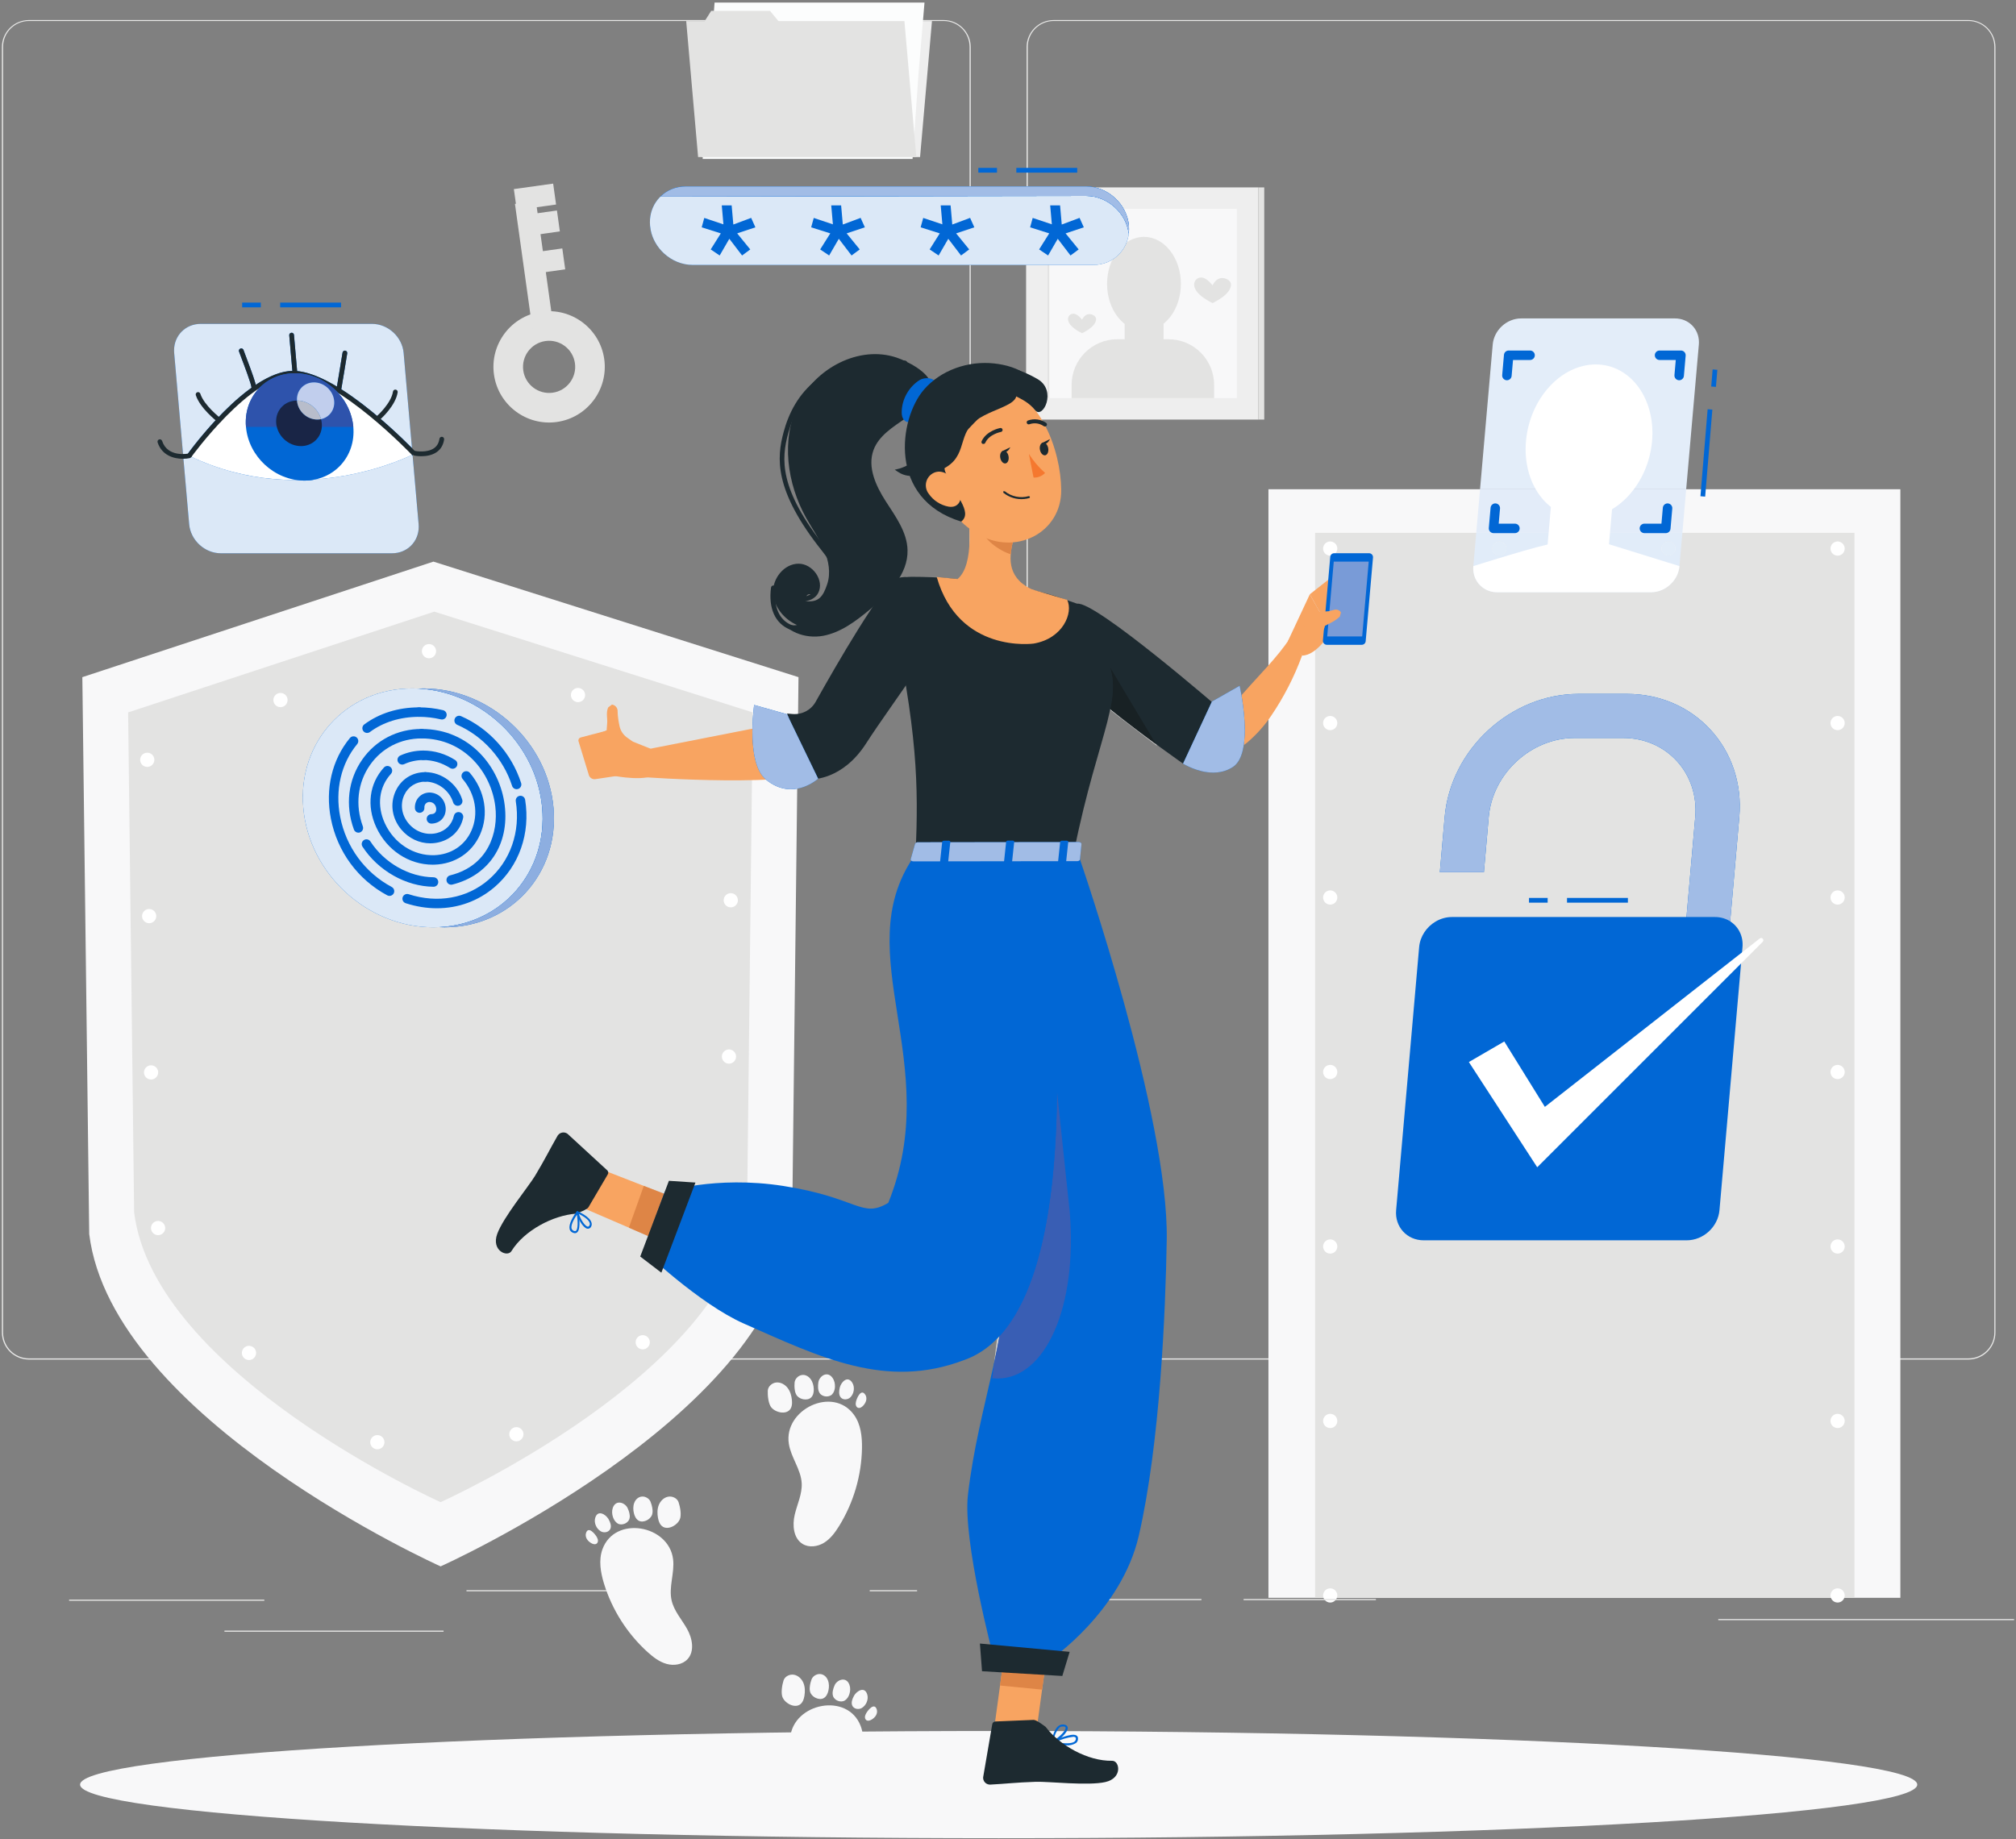 <svg width="549" height="501" viewBox="0 0 549 501" fill="none" xmlns="http://www.w3.org/2000/svg">
<rect x="0" y="0" width="549" height="501" fill="#808080" stroke="none"/>
<g clip-path="url(#clip0_79_18227)">
<path d="M271.958 471.487C410.111 471.487 522.107 478.026 522.107 486.092C522.107 494.158 410.111 500.696 271.958 500.696C133.805 500.696 21.811 494.158 21.811 486.092C21.811 478.026 133.805 471.487 271.958 471.487Z" fill="#F8F8F9"/>
<path d="M7.869 5.719C3.984 5.726 0.839 8.878 0.839 12.764V362.951C0.839 366.836 3.984 369.988 7.869 369.996H256.986C260.873 369.988 264.024 366.839 264.032 362.951V12.764C264.024 8.877 260.873 5.726 256.986 5.719H7.869ZM256.986 370.318H7.869C3.806 370.31 0.516 367.014 0.516 362.951V12.764C0.552 8.726 3.832 5.468 7.869 5.462H256.986C261.055 5.462 264.353 8.76 264.353 12.829V362.951C264.353 367.019 261.055 370.318 256.986 370.318Z" fill="#E9E9E8"/>
<path d="M286.931 5.719C283.043 5.726 279.893 8.877 279.885 12.764V362.951C279.893 366.839 283.043 369.988 286.931 369.996H536.06C539.947 369.988 543.096 366.839 543.104 362.951V12.764C543.096 8.877 539.947 5.726 536.06 5.719H286.931ZM536.06 370.318H286.931C282.865 370.31 279.57 367.017 279.564 362.951V12.764C279.606 8.724 282.89 5.468 286.931 5.462H536.06C540.093 5.476 543.366 8.731 543.4 12.764V362.951C543.4 367.009 540.119 370.304 536.06 370.318Z" fill="#E9E9E8"/>
<path d="M217.448 184.443L215.682 336.132C209.441 386.588 119.988 426.65 119.988 426.65C119.988 426.65 30.537 386.588 24.296 336.132L22.424 184.443L118.029 152.973L217.448 184.443Z" fill="#F8F8F9"/>
<path d="M204.98 194.045L203.439 330.21C197.998 374.214 119.982 409.153 119.982 409.153C119.982 409.153 41.967 374.214 36.525 330.21L34.892 194.045L118.273 166.598L204.98 194.045Z" fill="#E3E3E2"/>
<path d="M197.073 245.19C197.06 246.258 197.916 247.134 198.985 247.147C200.054 247.16 200.93 246.303 200.943 245.234C200.955 244.165 200.098 243.289 199.03 243.276C197.961 243.265 197.084 244.121 197.073 245.19ZM196.581 287.762C196.568 288.831 197.425 289.707 198.493 289.719C199.563 289.731 200.439 288.876 200.45 287.806C200.463 286.738 199.606 285.862 198.538 285.849C197.47 285.837 196.593 286.693 196.581 287.762ZM195.728 329.945C195.523 330.994 196.207 332.011 197.256 332.216C198.305 332.421 199.321 331.737 199.526 330.688C199.732 329.639 199.048 328.623 197.999 328.418C196.95 328.213 195.933 328.896 195.728 329.945ZM173.705 364.191C172.926 364.923 172.885 366.147 173.616 366.928C174.346 367.707 175.571 367.747 176.351 367.017C177.132 366.286 177.172 365.062 176.44 364.281C175.71 363.501 174.486 363.461 173.705 364.192V364.191ZM139.64 388.99C138.719 389.532 138.412 390.718 138.954 391.639C139.495 392.56 140.681 392.867 141.602 392.326C142.523 391.784 142.831 390.597 142.289 389.676C141.747 388.754 140.561 388.447 139.64 388.99ZM103.714 391.141C102.784 390.613 101.603 390.94 101.076 391.87C100.549 392.8 100.876 393.981 101.806 394.509C102.736 395.035 103.916 394.708 104.444 393.778C104.971 392.849 104.644 391.668 103.714 391.141ZM69.083 367.058C68.28 366.352 67.058 366.43 66.352 367.232C65.646 368.034 65.724 369.258 66.527 369.963C67.329 370.669 68.552 370.592 69.258 369.789C69.964 368.987 69.886 367.764 69.083 367.058ZM44.902 333.931C44.59 332.907 43.508 332.332 42.486 332.644C41.464 332.958 40.888 334.039 41.201 335.061C41.513 336.084 42.595 336.659 43.617 336.347C44.639 336.033 45.215 334.952 44.902 333.931ZM43.075 292.078C43.062 291.01 42.184 290.154 41.116 290.167C40.047 290.18 39.191 291.057 39.205 292.126C39.218 293.195 40.094 294.05 41.163 294.038C42.232 294.023 43.088 293.147 43.075 292.078ZM42.553 249.507C42.54 248.437 41.663 247.582 40.594 247.595C39.526 247.607 38.67 248.485 38.683 249.554C38.697 250.623 39.573 251.478 40.642 251.465C41.711 251.452 42.567 250.575 42.553 249.507ZM42.032 206.934C42.019 205.866 41.142 205.01 40.073 205.023C39.004 205.036 38.149 205.913 38.162 206.982C38.175 208.05 39.052 208.907 40.121 208.894C41.189 208.88 42.045 208.004 42.032 206.934ZM76.987 192.517C78.002 192.182 78.555 191.088 78.221 190.073C77.886 189.058 76.793 188.507 75.778 188.841C74.762 189.175 74.21 190.268 74.544 191.283C74.878 192.298 75.972 192.851 76.987 192.517ZM117.428 179.205C118.443 178.871 118.996 177.778 118.661 176.762C118.327 175.747 117.233 175.195 116.218 175.529C115.203 175.863 114.65 176.957 114.985 177.973C115.319 178.988 116.413 179.539 117.428 179.205ZM156.824 191.161C157.843 191.484 158.93 190.919 159.253 189.9C159.575 188.881 159.012 187.793 157.992 187.471C156.973 187.148 155.886 187.713 155.563 188.732C155.241 189.752 155.806 190.838 156.824 191.161ZM197.414 204.009C198.434 204.332 199.521 203.768 199.844 202.749C200.166 201.73 199.601 200.642 198.582 200.319C197.563 199.997 196.477 200.562 196.153 201.58C195.83 202.599 196.395 203.687 197.414 204.009ZM197.564 202.617C197.551 203.685 198.408 204.563 199.477 204.574C200.546 204.587 201.422 203.731 201.435 202.662C201.446 201.593 200.591 200.717 199.521 200.704C198.453 200.692 197.577 201.549 197.564 202.617Z" fill="white"/>
<path d="M345.424 435.21H517.51V133.261H345.424V435.21Z" fill="#F8F8F9"/>
<path d="M358.136 435.21H505.015V145.129H358.136V435.21Z" fill="#E3E3E2"/>
<path d="M362.242 436.502C361.985 436.502 361.727 436.45 361.494 436.347C361.263 436.257 361.056 436.116 360.876 435.934C360.682 435.753 360.54 435.534 360.45 435.302C360.36 435.069 360.307 434.826 360.307 434.566C360.307 434.063 360.515 433.56 360.876 433.199C361.314 432.747 361.985 432.554 362.618 432.67L362.979 432.773L363.314 432.954L363.611 433.199L363.843 433.496C363.921 433.599 363.971 433.703 364.023 433.831C364.074 433.947 364.114 434.063 364.14 434.192C364.166 434.308 364.177 434.437 364.177 434.566C364.177 434.826 364.126 435.069 364.023 435.302C363.934 435.534 363.792 435.753 363.611 435.934C363.237 436.295 362.759 436.502 362.242 436.502Z" fill="white"/>
<path d="M360.307 196.946C360.307 195.875 361.171 195.01 362.242 195.01C363.314 195.01 364.177 195.875 364.177 196.946C364.177 198.016 363.314 198.881 362.242 198.881C361.171 198.881 360.307 198.016 360.307 196.946ZM360.307 244.462C360.307 243.404 361.171 242.527 362.242 242.527C363.314 242.527 364.177 243.404 364.177 244.462C364.177 245.533 363.314 246.397 362.242 246.397C361.171 246.397 360.307 245.533 360.307 244.462ZM360.307 291.991C360.307 290.922 361.171 290.056 362.242 290.056C363.314 290.056 364.177 290.922 364.177 291.991C364.177 293.062 363.314 293.927 362.242 293.927C361.171 293.927 360.307 293.062 360.307 291.991ZM360.307 339.522C360.307 338.45 361.171 337.587 362.242 337.587C363.314 337.587 364.177 338.45 364.177 339.522C364.177 340.579 363.314 341.457 362.242 341.457C361.171 341.457 360.307 340.579 360.307 339.522ZM360.307 387.038C360.307 385.967 361.171 385.103 362.242 385.103C363.314 385.103 364.177 385.967 364.177 387.038C364.177 388.108 363.314 388.974 362.242 388.974C361.171 388.974 360.307 388.108 360.307 387.038Z" fill="white"/>
<path d="M362.242 151.352C361.727 151.352 361.223 151.145 360.876 150.784C360.786 150.694 360.695 150.603 360.629 150.487C360.566 150.384 360.502 150.281 360.45 150.165C360.398 150.036 360.36 149.919 360.347 149.79C360.321 149.674 360.307 149.545 360.307 149.416C360.307 148.913 360.515 148.41 360.876 148.049L361.16 147.804L361.494 147.636C361.611 147.584 361.74 147.546 361.856 147.52C362.114 147.468 362.358 147.468 362.618 147.52L362.979 147.636L363.314 147.804L363.611 148.049C363.971 148.41 364.177 148.913 364.177 149.416C364.177 149.545 364.166 149.674 364.14 149.79C364.114 149.919 364.074 150.036 364.023 150.165C363.971 150.281 363.921 150.384 363.843 150.487C363.779 150.603 363.7 150.694 363.611 150.784C363.25 151.145 362.747 151.352 362.242 151.352Z" fill="white"/>
<path d="M406.367 149.416C406.367 148.345 407.231 147.482 408.302 147.482C409.373 147.482 410.237 148.345 410.237 149.416C410.237 150.487 409.373 151.352 408.302 151.352C407.231 151.352 406.367 150.487 406.367 149.416ZM452.426 149.416C452.426 148.345 453.29 147.482 454.361 147.482C455.432 147.482 456.296 148.345 456.296 149.416C456.296 150.487 455.432 151.352 454.361 151.352C453.29 151.352 452.426 150.487 452.426 149.416Z" fill="white"/>
<path d="M500.419 151.352C500.289 151.352 500.174 151.339 500.045 151.313C499.915 151.287 499.8 151.248 499.684 151.21L499.348 151.029L499.052 150.784C498.69 150.423 498.484 149.932 498.484 149.416C498.484 148.913 498.69 148.41 499.052 148.049L499.348 147.817L499.684 147.636C499.8 147.584 499.915 147.546 500.045 147.52C500.289 147.468 500.548 147.468 500.806 147.52C500.922 147.546 501.038 147.584 501.167 147.636L501.49 147.817L501.787 148.049C502.148 148.41 502.354 148.913 502.354 149.416C502.354 149.932 502.148 150.423 501.787 150.784L501.49 151.029L501.167 151.21C501.038 151.248 500.922 151.287 500.806 151.313C500.677 151.339 500.548 151.352 500.419 151.352Z" fill="white"/>
<path d="M498.484 196.946C498.484 195.875 499.348 195.01 500.419 195.01C501.49 195.01 502.354 195.875 502.354 196.946C502.354 198.016 501.49 198.881 500.419 198.881C499.348 198.881 498.484 198.016 498.484 196.946ZM498.484 244.462C498.484 243.391 499.348 242.527 500.419 242.527C501.49 242.527 502.354 243.391 502.354 244.462C502.354 245.533 501.49 246.397 500.419 246.397C499.348 246.397 498.484 245.533 498.484 244.462ZM498.484 291.991C498.484 290.922 499.348 290.056 500.419 290.056C501.49 290.056 502.354 290.922 502.354 291.991C502.354 293.062 501.49 293.927 500.419 293.927C499.348 293.927 498.484 293.062 498.484 291.991ZM498.484 339.522C498.484 338.45 499.348 337.587 500.419 337.587C501.49 337.587 502.354 338.45 502.354 339.522C502.354 340.579 501.49 341.457 500.419 341.457C499.348 341.457 498.484 340.579 498.484 339.522ZM498.484 387.038C498.484 385.967 499.348 385.103 500.419 385.103C501.49 385.103 502.354 385.967 502.354 387.038C502.354 388.108 501.49 388.974 500.419 388.974C499.348 388.974 498.484 388.108 498.484 387.038Z" fill="white"/>
<path d="M500.419 436.502C499.903 436.502 499.413 436.295 499.052 435.934C498.69 435.573 498.484 435.083 498.484 434.566C498.484 434.05 498.69 433.56 499.052 433.199L499.348 432.954L499.684 432.773C499.8 432.735 499.915 432.696 500.045 432.67C500.289 432.618 500.548 432.618 500.806 432.67C500.922 432.696 501.05 432.735 501.167 432.773L501.49 432.954L501.787 433.199C502.148 433.56 502.354 434.05 502.354 434.566C502.354 435.083 502.161 435.573 501.787 435.934C501.424 436.295 500.934 436.502 500.419 436.502Z" fill="white"/>
<path d="M18.817 435.702H71.984V436.024H18.817V435.702Z" fill="#E3E3E2"/>
<path d="M127.035 433.122H180.357V433.444H127.035V433.122Z" fill="#E3E3E2"/>
<path d="M236.84 433.122H249.742V433.444H236.84V433.122Z" fill="#E3E3E2"/>
<path d="M61.121 444.139H120.791V444.462H61.121V444.139Z" fill="#E3E3E2"/>
<path d="M299.31 435.534H327.177V435.857H299.31V435.534Z" fill="#E3E3E2"/>
<path d="M338.659 435.534H374.693V435.857H338.659V435.534Z" fill="#E3E3E2"/>
<path d="M467.92 440.991H548.478V441.314H467.92V440.991Z" fill="#E3E3E2"/>
<path d="M250.555 42.776H191.124L194.363 5.733H253.796L250.555 42.776Z" fill="#EEEEEE"/>
<path d="M251.76 0.7L250.134 20.044L248.509 43.287H191.346L194.595 0.7H251.76Z" fill="#FCFDFD"/>
<path d="M246.292 5.737L249.533 42.777H190.106L186.865 5.737H191.917L193.677 2.951H209.686L211.98 5.737H246.292Z" fill="#E3E3E2"/>
<path d="M279.43 114.285H342.67V51.047H279.43V114.285Z" fill="#EEEEEE"/>
<path d="M342.669 51.047H344.281V114.285H342.669V51.047Z" fill="#E3E3E2"/>
<path d="M285.265 108.449H336.821V56.894H285.265V108.449Z" fill="#F8F8F9"/>
<path d="M285.278 108.449H285.749V56.894H285.278V108.449Z" fill="#E3E3E2"/>
<path d="M301.479 77.32C301.479 84.392 305.979 90.124 311.53 90.124C317.082 90.124 321.58 84.392 321.58 77.32C321.58 70.25 317.082 64.516 311.53 64.516C305.979 64.516 301.479 70.25 301.479 77.32Z" fill="#E3E3E2"/>
<path d="M306.275 96.593H316.869V85.999H306.275V96.593Z" fill="#E3E3E2"/>
<path d="M291.822 108.449H330.632V104.841C330.632 97.973 325.064 92.406 318.195 92.406H304.257C297.389 92.406 291.822 97.973 291.822 104.841V108.449Z" fill="#E3E3E2"/>
<path d="M290.846 86.931C290.846 89.042 294.669 90.754 294.669 90.754C294.669 90.754 298.489 89.042 298.489 86.931C298.489 85.931 297.084 85.365 296.18 85.623C295.179 85.907 294.669 87.079 294.669 87.079C294.669 87.079 293.723 85.828 292.774 85.526C291.813 85.221 290.846 85.871 290.846 86.931Z" fill="#E3E3E2"/>
<path d="M325.185 77.53C325.185 80.303 330.204 82.55 330.204 82.55C330.204 82.55 335.221 80.303 335.221 77.53C335.221 76.217 333.375 75.475 332.191 75.812C330.873 76.186 330.204 77.724 330.204 77.724C330.204 77.724 328.964 76.081 327.716 75.684C326.453 75.283 325.185 76.137 325.185 77.53Z" fill="#E3E3E2"/>
<path d="M214.819 393.272C215.408 397 218.107 400.215 218.318 403.982C218.481 406.929 217.097 409.709 216.418 412.58C215.741 415.451 216.064 419.031 218.591 420.553C220.342 421.608 222.671 421.283 224.411 420.211C226.151 419.137 227.405 417.435 228.483 415.698C232.424 409.349 234.612 401.921 234.736 394.448C234.79 391.277 234.417 387.926 232.553 385.361C226.753 377.382 213.349 383.982 214.819 393.272Z" fill="#F8F8F9"/>
<path d="M210.085 383.405C210.619 384.021 211.374 384.417 212.162 384.621C213.144 384.875 214.305 384.796 215.011 384.067C215.68 383.375 215.755 382.305 215.657 381.347C215.54 380.17 215.208 378.985 214.487 378.048C213.767 377.112 212.61 376.461 211.432 376.557C210.254 376.654 209.145 377.62 209.085 378.801C209.021 380.066 209.234 382.425 210.085 383.405Z" fill="#F8F8F9"/>
<path d="M220.756 375.648C220.11 374.772 219.176 374.358 218.245 374.547C217.333 374.735 216.495 375.581 216.388 376.538C216.355 376.822 216.34 377.147 216.345 377.477C216.351 377.963 216.393 378.493 216.509 378.983C216.637 379.523 216.862 380.011 217.169 380.317C217.608 380.751 218.177 381.024 218.778 381.135C219.525 381.276 220.388 381.162 220.926 380.603C221.49 380.016 221.636 379.152 221.608 378.347C221.571 377.394 221.325 376.422 220.756 375.648Z" fill="#F8F8F9"/>
<path d="M226.731 375.321C226.089 374.412 225.268 374.173 224.472 374.467C223.712 374.749 223.028 375.573 222.873 376.42C222.823 376.698 222.791 376.992 222.779 377.27C222.761 377.717 222.769 378.197 222.874 378.646C222.988 379.129 223.221 379.56 223.536 379.819C223.923 380.135 224.388 380.318 224.877 380.359C225.484 380.411 226.162 380.253 226.602 379.794C227.123 379.247 227.345 378.486 227.376 377.742C227.412 376.899 227.222 376.021 226.731 375.321Z" fill="#F8F8F9"/>
<path d="M232.055 376.562C231.424 375.617 230.706 375.552 230.048 375.956C229.437 376.329 228.905 377.134 228.71 377.873C228.639 378.141 228.589 378.406 228.561 378.633C228.516 379.039 228.496 379.47 228.59 379.877C228.688 380.301 228.925 380.684 229.252 380.891C229.578 381.096 229.948 381.182 230.324 381.151C230.791 381.115 231.285 380.914 231.624 380.554C232.104 380.046 232.4 379.388 232.495 378.704C232.596 377.972 232.472 377.185 232.055 376.562Z" fill="#F8F8F9"/>
<path d="M233.104 381.783C233.037 382.092 232.998 382.415 233.068 382.721C233.139 383.03 233.335 383.323 233.628 383.443C234.128 383.645 234.678 383.29 235.047 382.896C235.416 382.499 235.724 382.03 235.861 381.505C235.999 380.979 235.954 380.392 235.664 379.933C234.49 378.063 233.3 380.861 233.104 381.783Z" fill="#F8F8F9"/>
<path d="M234.147 479.439C235.012 476.388 235.513 473.054 234.368 470.096C230.81 460.896 216.162 463.834 215.198 473.19L234.147 479.439Z" fill="#F8F8F9"/>
<path d="M213.156 462.438C213.513 463.169 214.141 463.747 214.851 464.146C215.736 464.643 216.878 464.866 217.746 464.343C218.572 463.846 218.917 462.83 219.071 461.878C219.257 460.711 219.241 459.481 218.785 458.391C218.33 457.302 217.378 456.374 216.216 456.165C215.053 455.956 213.732 456.605 213.371 457.731C212.984 458.939 212.584 461.272 213.156 462.438Z" fill="#F8F8F9"/>
<path d="M225.46 457.681C225.06 456.665 224.264 456.027 223.318 455.972C222.388 455.917 221.358 456.521 221.01 457.418C220.907 457.683 220.808 457.994 220.728 458.316C220.61 458.788 220.512 459.308 220.499 459.812C220.485 460.369 220.578 460.899 220.797 461.272C221.108 461.803 221.589 462.212 222.14 462.475C222.827 462.803 223.691 462.915 224.354 462.514C225.05 462.09 225.411 461.292 225.59 460.508C225.802 459.577 225.812 458.574 225.46 457.681Z" fill="#F8F8F9"/>
<path d="M231.318 458.898C230.934 457.852 230.199 457.411 229.356 457.493C228.548 457.57 227.676 458.191 227.309 458.971C227.19 459.225 227.082 459.501 226.998 459.768C226.867 460.195 226.751 460.66 226.738 461.121C226.724 461.616 226.838 462.093 227.076 462.425C227.368 462.83 227.772 463.125 228.232 463.291C228.806 463.496 229.503 463.519 230.045 463.187C230.69 462.791 231.1 462.114 231.321 461.402C231.571 460.598 231.614 459.699 231.318 458.898Z" fill="#F8F8F9"/>
<path d="M236.146 461.465C235.779 460.389 235.102 460.143 234.361 460.363C233.676 460.567 232.956 461.208 232.576 461.874C232.438 462.114 232.321 462.356 232.238 462.57C232.091 462.95 231.958 463.362 231.945 463.778C231.933 464.213 232.062 464.644 232.326 464.928C232.589 465.21 232.923 465.387 233.294 465.456C233.756 465.539 234.284 465.472 234.705 465.212C235.3 464.843 235.754 464.284 236.022 463.648C236.307 462.965 236.389 462.173 236.146 461.465Z" fill="#F8F8F9"/>
<path d="M235.819 466.779C235.677 467.06 235.555 467.361 235.544 467.678C235.535 467.995 235.648 468.326 235.901 468.517C236.332 468.842 236.954 468.641 237.412 468.353C237.871 468.064 238.288 467.69 238.556 467.218C238.825 466.746 238.93 466.168 238.769 465.648C238.115 463.54 236.247 465.94 235.819 466.779Z" fill="#F8F8F9"/>
<path d="M183.292 424.675C183.758 428.422 182.054 432.257 182.896 435.935C183.556 438.813 185.655 441.101 187.102 443.671C188.548 446.243 189.23 449.772 187.222 451.933C185.831 453.433 183.504 453.764 181.534 453.217C179.565 452.669 177.889 451.38 176.372 450.01C170.826 444.999 166.669 438.467 164.477 431.322C163.549 428.289 162.979 424.966 164.06 421.985C167.425 412.712 182.131 415.342 183.292 424.675Z" fill="#F8F8F9"/>
<path d="M185.109 413.884C184.766 414.622 184.15 415.213 183.448 415.627C182.576 416.142 181.438 416.389 180.559 415.884C179.724 415.404 179.356 414.396 179.183 413.448C178.972 412.286 178.963 411.055 179.395 409.955C179.828 408.856 180.76 407.909 181.917 407.677C183.076 407.443 184.41 408.064 184.794 409.183C185.207 410.381 185.655 412.706 185.109 413.884Z" fill="#F8F8F9"/>
<path d="M172.707 409.385C173.085 408.363 173.869 407.708 174.814 407.633C175.742 407.558 176.782 408.141 177.151 409.03C177.261 409.295 177.367 409.602 177.452 409.922C177.58 410.39 177.688 410.91 177.711 411.412C177.738 411.97 177.656 412.5 177.445 412.878C177.145 413.415 176.673 413.835 176.127 414.11C175.447 414.452 174.585 414.582 173.914 414.194C173.211 413.786 172.832 412.996 172.637 412.215C172.406 411.29 172.374 410.286 172.707 409.385Z" fill="#F8F8F9"/>
<path d="M166.875 410.724C167.238 409.673 167.964 409.216 168.809 409.279C169.618 409.339 170.502 409.943 170.885 410.714C171.011 410.966 171.125 411.239 171.213 411.504C171.353 411.929 171.478 412.391 171.502 412.85C171.525 413.346 171.42 413.827 171.191 414.163C170.907 414.573 170.509 414.877 170.053 415.052C169.483 415.269 168.787 415.307 168.238 414.988C167.586 414.605 167.16 413.936 166.925 413.228C166.658 412.43 166.596 411.532 166.875 410.724Z" fill="#F8F8F9"/>
<path d="M162.103 413.392C162.447 412.31 163.12 412.048 163.864 412.254C164.553 412.443 165.287 413.069 165.68 413.726C165.822 413.965 165.945 414.204 166.031 414.415C166.189 414.793 166.328 415.201 166.351 415.618C166.373 416.053 166.252 416.486 165.994 416.774C165.737 417.064 165.406 417.248 165.037 417.322C164.579 417.417 164.048 417.361 163.621 417.11C163.02 416.752 162.553 416.203 162.272 415.571C161.973 414.897 161.876 414.106 162.103 413.392Z" fill="#F8F8F9"/>
<path d="M162.54 418.699C162.69 418.976 162.816 419.277 162.834 419.592C162.852 419.907 162.744 420.243 162.495 420.438C162.072 420.772 161.445 420.585 160.982 420.306C160.516 420.026 160.091 419.663 159.813 419.194C159.535 418.729 159.418 418.152 159.568 417.631C160.178 415.508 162.096 417.868 162.54 418.699Z" fill="#F8F8F9"/>
<path d="M148.551 92.888C144.672 93.43 141.954 97.027 142.496 100.906C143.038 104.786 146.635 107.502 150.515 106.961C154.394 106.419 157.111 102.822 156.569 98.943C156.029 95.063 152.431 92.347 148.551 92.888ZM151.628 114.941C143.349 116.095 135.673 110.3 134.518 102.021C133.361 93.741 139.157 86.063 147.436 84.908C155.717 83.752 163.394 89.549 164.55 97.828C165.706 106.108 159.908 113.785 151.628 114.941Z" fill="#E3E3E2"/>
<path d="M151.049 91.393L145.349 92.189L140.232 55.53L145.932 54.734L151.049 91.393Z" fill="#E3E3E2"/>
<path d="M151.431 55.71L140.73 57.204L139.934 51.504L150.635 50.011L151.431 55.71Z" fill="#E3E3E2"/>
<path d="M152.462 63.034L142.4 64.439L141.605 58.739L151.667 57.334L152.462 63.034Z" fill="#E3E3E2"/>
<path d="M153.921 73.364L145.137 74.588L144.343 68.89L153.126 67.663L153.921 73.364Z" fill="#E3E3E2"/>
<path d="M147.656 220.048C149.228 238.014 135.937 252.577 117.973 252.577C100.006 252.577 84.168 238.014 82.597 220.048C81.024 202.082 94.314 187.517 112.28 187.517C130.246 187.517 146.086 202.082 147.656 220.048Z" fill="#0167D5"/>
<path d="M117.973 252.577C100.006 252.577 84.168 238.014 82.597 220.048C82.512 219.083 82.471 218.127 82.47 217.184C82.465 200.559 95.279 187.517 112.28 187.517C115.155 187.517 117.975 187.89 120.69 188.591C134.946 192.269 146.331 204.963 147.649 220.043C147.734 221.012 147.776 221.971 147.776 222.919C147.776 232.937 143.122 241.655 135.704 247.001C130.814 250.522 124.724 252.577 117.973 252.577Z" fill="#DBE8F7"/>
<path d="M99.969 199.642C99.575 199.642 99.186 199.463 98.933 199.121C98.508 198.548 98.628 197.742 99.2 197.316C103.295 194.276 108.453 192.67 114.116 192.67H114.135C114.846 192.67 115.423 193.248 115.423 193.96C115.423 194.674 114.845 195.25 114.133 195.25H114.116C109.01 195.25 104.384 196.681 100.737 199.388C100.506 199.56 100.236 199.642 99.969 199.642Z" fill="#0167D5"/>
<path d="M106.071 244.027C105.866 244.027 105.658 243.978 105.464 243.875C97.466 239.593 91.87 231.982 90.111 222.997C88.527 214.907 90.414 206.899 95.287 201.024C95.741 200.478 96.556 200.401 97.104 200.856C97.653 201.31 97.728 202.123 97.273 202.673C92.896 207.948 91.208 215.176 92.643 222.501C94.252 230.723 99.37 237.685 106.681 241.601C107.31 241.936 107.547 242.719 107.21 243.347C106.977 243.781 106.533 244.027 106.071 244.027Z" fill="#0167D5"/>
<path d="M118.984 247.393C116.201 247.393 113.344 246.94 110.485 246.019C109.807 245.801 109.434 245.075 109.652 244.396C109.871 243.718 110.601 243.342 111.276 243.564C119.211 246.119 127.137 244.698 133.011 239.659C138.999 234.521 141.784 226.517 140.459 218.245C140.346 217.542 140.826 216.88 141.529 216.768C142.228 216.65 142.894 217.133 143.007 217.837C144.475 227.002 141.365 235.892 134.691 241.617C130.252 245.425 124.782 247.392 118.984 247.393Z" fill="#0167D5"/>
<path d="M140.685 214.967C140.139 214.967 139.634 214.618 139.457 214.071C137.079 206.682 131.495 200.463 124.522 197.432C123.868 197.149 123.568 196.388 123.852 195.735C124.135 195.081 124.892 194.781 125.55 195.066C133.193 198.387 139.312 205.196 141.913 213.28C142.131 213.959 141.758 214.685 141.081 214.903C140.948 214.946 140.817 214.967 140.685 214.967Z" fill="#0167D5"/>
<path d="M120.35 195.979L120.052 195.944C118.111 195.485 116.119 195.252 114.132 195.25C113.42 195.249 112.842 194.671 112.843 193.959C112.845 193.247 113.422 192.67 114.133 192.67H114.135C116.321 192.671 118.512 192.929 120.646 193.434C121.339 193.599 121.769 194.293 121.604 194.987C121.464 195.581 120.934 195.979 120.35 195.979Z" fill="#0167D5"/>
<path d="M97.595 226.806C97.069 226.806 96.575 226.482 96.384 225.961C93.961 219.374 94.785 212.422 98.645 206.891C102.343 201.593 108.232 198.553 114.801 198.553H114.805C115.518 198.553 116.095 199.131 116.095 199.843C116.095 200.555 115.517 201.133 114.805 201.133H114.801C109.088 201.133 103.97 203.77 100.761 208.369C97.391 213.198 96.678 219.285 98.805 225.07C99.051 225.739 98.708 226.48 98.039 226.726C97.893 226.78 97.742 226.806 97.595 226.806Z" fill="#0167D5"/>
<path d="M118.059 241.535H118.047C110.557 241.459 102.967 237.169 98.711 230.606C98.323 230.008 98.493 229.21 99.091 228.821C99.689 228.433 100.487 228.605 100.876 229.202C104.674 235.059 111.424 238.887 118.072 238.954C118.785 238.962 119.357 239.545 119.349 240.257C119.342 240.966 118.766 241.535 118.059 241.535Z" fill="#0167D5"/>
<path d="M122.876 240.976C122.298 240.976 121.771 240.584 121.625 239.997C121.454 239.305 121.874 238.606 122.566 238.434C133.031 235.828 135.74 226.681 134.881 219.639C133.759 210.454 126.502 201.146 114.804 201.133C114.09 201.132 113.514 200.554 113.515 199.842C113.516 199.13 114.093 198.553 114.805 198.553H114.806C128.004 198.567 136.184 209.015 137.442 219.326C138.742 229.975 133.147 238.458 123.189 240.937L122.876 240.976Z" fill="#0167D5"/>
<path d="M109.534 208.259C109.046 208.259 108.58 207.983 108.362 207.511C108.062 206.864 108.344 206.098 108.99 205.799C110.916 204.907 113.087 204.436 115.267 204.436C115.98 204.436 116.558 205.014 116.558 205.726C116.558 206.439 115.98 207.017 115.267 207.017C113.458 207.017 111.663 207.405 110.074 208.14C109.899 208.222 109.715 208.259 109.534 208.259Z" fill="#0167D5"/>
<path d="M117.819 235.524C111.324 235.524 105.334 231.564 102.459 225.324C99.784 219.517 100.568 213.434 104.554 209.054C105.034 208.526 105.851 208.489 106.376 208.967C106.903 209.446 106.942 210.263 106.462 210.789C103.196 214.38 102.576 219.409 104.804 224.244C107.316 229.7 112.624 233.114 118.231 232.937C122.789 232.797 126.579 230.307 128.369 226.275C130.399 221.704 129.486 216.303 125.986 212.182C125.523 211.639 125.59 210.825 126.133 210.365C126.677 209.905 127.491 209.969 127.951 210.512C132.1 215.395 133.163 221.837 130.728 227.322C128.526 232.282 123.883 235.345 118.311 235.516C118.146 235.521 117.983 235.524 117.819 235.524Z" fill="#0167D5"/>
<path d="M123.26 209.394C123.022 209.394 122.783 209.328 122.567 209.192C120.34 207.769 117.815 207.017 115.267 207.017C114.554 207.017 113.977 206.439 113.977 205.726C113.977 205.014 114.556 204.436 115.267 204.436C118.308 204.436 121.312 205.329 123.956 207.017C124.557 207.4 124.732 208.197 124.349 208.798C124.103 209.184 123.686 209.394 123.26 209.394Z" fill="#0167D5"/>
<path d="M117.176 229.703C114.199 229.703 111.32 228.37 109.289 225.956C106.737 222.922 106.147 218.894 107.752 215.445C109.245 212.237 112.266 210.321 115.834 210.319C116.546 210.319 117.124 210.896 117.124 211.609C117.124 212.322 116.547 212.9 115.834 212.9C113.297 212.901 111.15 214.259 110.092 216.533C108.915 219.063 109.365 222.037 111.265 224.296C113.206 226.604 116.158 227.604 118.976 226.902C121.369 226.307 123.1 224.554 123.604 222.212C123.754 221.517 124.432 221.075 125.137 221.224C125.835 221.373 126.277 222.06 126.127 222.756C125.41 226.081 122.969 228.567 119.598 229.405C118.793 229.605 117.981 229.703 117.176 229.703Z" fill="#0167D5"/>
<path d="M124.645 219.489C124.096 219.489 123.587 219.135 123.414 218.583C122.385 215.294 119.197 212.904 115.833 212.9C115.12 212.9 114.543 212.32 114.544 211.608C114.546 210.896 115.123 210.319 115.834 210.319H115.836C120.297 210.325 124.52 213.476 125.876 217.813C126.089 218.493 125.709 219.216 125.031 219.429C124.902 219.469 124.772 219.489 124.645 219.489Z" fill="#0167D5"/>
<path d="M117.484 224.337C116.788 224.337 116.214 223.782 116.195 223.082C116.176 222.369 116.738 221.776 117.45 221.758C118.624 221.726 118.799 220.886 118.799 220.388C118.799 219.627 118.303 218.48 116.935 218.443C116.563 218.455 116.191 218.613 115.93 218.896C115.667 219.185 115.541 219.574 115.569 220.023C115.611 220.734 115.071 221.345 114.359 221.389C113.65 221.438 113.037 220.891 112.993 220.179C112.924 219.032 113.291 217.958 114.028 217.155C114.761 216.353 115.794 215.895 116.934 215.864C119.846 215.941 121.379 218.251 121.379 220.388C121.379 222.652 119.792 224.275 117.52 224.337H117.484Z" fill="#0167D5"/>
<path d="M150.733 220.043C152.305 238.015 139.014 252.581 121.042 252.581C120.578 252.581 120.112 252.568 119.646 252.542C136.753 251.665 149.172 237.448 147.649 220.043C146.128 202.652 131.222 188.435 113.96 187.557C114.422 187.531 114.886 187.518 115.349 187.518C133.322 187.518 149.161 202.084 150.733 220.043Z" fill="#0167D5"/>
<path d="M121.042 252.581C120.578 252.581 120.112 252.568 119.646 252.542C135.8 251.714 147.774 238.989 147.776 222.919C147.776 221.971 147.734 221.012 147.649 220.043C146.128 202.652 131.222 188.435 113.96 187.557C114.422 187.531 114.886 187.518 115.349 187.518C133.322 187.518 149.161 202.084 150.733 220.043C150.818 221.008 150.859 221.964 150.859 222.909C150.864 239.539 138.049 252.581 121.042 252.581Z" fill="#8DAEE0"/>
<path d="M177.022 61.469C177.056 61.856 177.115 62.243 177.187 62.617C177.664 65.107 178.995 67.352 180.819 69.029C182.923 70.965 185.7 72.164 188.654 72.164H297.66C303.18 72.164 307.356 67.984 307.455 62.617C307.461 62.243 307.453 61.856 307.418 61.469C307.162 58.527 305.727 55.844 303.624 53.922C301.519 51.986 298.743 50.786 295.789 50.786H186.782C180.873 50.786 176.508 55.573 177.022 61.469Z" fill="#0167D5"/>
<path d="M297.66 72.164H188.654C185.7 72.164 182.923 70.965 180.819 69.029C178.995 67.352 177.663 65.107 177.187 62.617C177.115 62.243 177.056 61.856 177.022 61.469C176.994 61.146 176.981 60.828 176.981 60.512C176.987 55.885 180.023 52.102 184.361 51.068C182.614 51.487 181.076 52.354 179.867 53.545L295.788 53.364C298.742 53.364 301.516 54.565 303.619 56.501C305.631 58.331 307.038 60.86 307.373 63.647C307.425 63.311 307.451 62.963 307.451 62.615C307.453 62.515 307.456 62.416 307.456 62.315C307.456 62.266 307.454 62.217 307.454 62.168C307.456 62.242 307.456 62.315 307.456 62.388C307.456 62.465 307.456 62.541 307.454 62.617C307.433 63.822 307.205 64.966 306.803 66.018C306.052 67.983 304.69 69.621 302.92 70.712C301.418 71.635 299.624 72.164 297.66 72.164ZM305.826 56.614C305.224 55.613 304.475 54.703 303.619 53.92C303.009 53.358 302.342 52.857 301.629 52.431C302.343 52.858 303.012 53.359 303.624 53.922C304.481 54.705 305.225 55.613 305.826 56.614Z" fill="#DBE8F7"/>
<path d="M307.451 62.614C307.451 62.963 307.425 63.311 307.373 63.647C307.038 60.86 305.632 58.331 303.619 56.5C301.516 54.565 298.742 53.364 295.788 53.364L179.867 53.545C181.609 51.829 184.034 50.784 186.782 50.784H295.788C298.742 50.784 301.516 51.985 303.619 53.92C305.722 55.841 307.167 58.525 307.425 61.467C307.451 61.853 307.464 62.242 307.451 62.614Z" fill="#0167D5"/>
<path d="M307.373 63.647C307.038 60.86 305.632 58.331 303.619 56.5C301.516 54.565 298.742 53.364 295.788 53.364L179.867 53.545C181.609 51.829 184.034 50.784 186.782 50.784H295.788C298.742 50.784 301.516 51.985 303.619 53.92C305.722 55.841 307.167 58.525 307.425 61.467C307.444 61.751 307.456 62.035 307.456 62.315C307.456 62.416 307.453 62.515 307.451 62.614C307.451 62.963 307.425 63.311 307.373 63.647Z" fill="#A1BCE6"/>
<path d="M288.681 55.941L289.137 61.155L293.992 59.345L295.146 61.919L290.183 63.566L293.746 67.94L291.522 69.588L288.05 65.04L285.419 69.588L282.976 67.94L285.727 63.566L280.524 61.919L281.224 59.361L286.44 61.105L285.989 55.941H288.681Z" fill="#0167D5"/>
<path d="M258.868 55.941L259.325 61.155L264.18 59.345L265.333 61.919L260.372 63.566L263.934 67.94L261.711 69.588L258.238 65.04L255.607 69.588L253.165 67.94L255.915 63.566L250.711 61.919L251.413 59.361L256.629 61.105L256.177 55.941H258.868Z" fill="#0167D5"/>
<path d="M229.057 55.941L229.513 61.155L234.368 59.345L235.522 61.919L230.56 63.566L234.122 67.94L231.899 69.588L228.426 65.04L225.795 69.588L223.353 67.94L226.104 63.566L220.9 61.919L221.601 59.361L226.817 61.105L226.364 55.941H229.057Z" fill="#0167D5"/>
<path d="M199.245 55.941L199.702 61.155L204.557 59.345L205.709 61.919L200.748 63.566L204.31 67.94L202.087 69.588L198.613 65.04L195.982 69.588L193.541 67.94L196.292 63.566L191.088 61.919L191.788 59.361L197.004 61.105L196.554 55.941H199.245Z" fill="#0167D5"/>
<path d="M271.5 47.019H266.42V45.729H271.5V47.019Z" fill="#0167D5"/>
<path d="M293.353 47.019H276.769V45.729H293.353V47.019Z" fill="#0167D5"/>
<path d="M459.184 133.261H403.05L406.497 93.854C406.842 89.919 410.306 86.733 414.242 86.733H456.133C459.853 86.733 462.655 89.581 462.659 93.216C462.66 93.427 462.651 93.64 462.632 93.854L459.184 133.261Z" fill="#E3EDF9"/>
<path d="M458.146 145.129H402.011L403.05 133.261H459.184L458.146 145.129Z" fill="#E3ECF9"/>
<path d="M449.608 161.318H407.718C406.168 161.318 404.779 160.826 403.692 159.976C402.151 158.812 401.193 156.956 401.191 154.832C401.191 154.622 401.2 154.41 401.218 154.196L402.011 145.129H458.146L457.352 154.196C457.192 156.014 456.377 157.667 455.146 158.904C453.727 160.388 451.736 161.318 449.608 161.318ZM454.361 147.482C453.29 147.482 452.425 148.345 452.425 149.416C452.425 150.487 453.29 151.351 454.361 151.351C455.431 151.351 456.296 150.487 456.296 149.416C456.296 148.345 455.431 147.482 454.361 147.482ZM408.302 147.482C407.231 147.482 406.367 148.345 406.367 149.416C406.367 150.487 407.231 151.351 408.302 151.351C409.373 151.351 410.237 150.487 410.237 149.416C410.237 148.345 409.373 147.482 408.302 147.482Z" fill="#E1ECF9"/>
<path d="M454.361 151.352C453.29 151.352 452.426 150.487 452.426 149.416C452.426 148.345 453.29 147.482 454.361 147.482C455.432 147.482 456.296 148.345 456.296 149.416C456.296 150.487 455.432 151.352 454.361 151.352ZM408.302 151.352C407.231 151.352 406.367 150.487 406.367 149.416C406.367 148.345 407.231 147.482 408.302 147.482C409.373 147.482 410.237 148.345 410.237 149.416C410.237 150.487 409.373 151.352 408.302 151.352Z" fill="#E2EDF9"/>
<path d="M410.365 103.573L410.252 103.568C409.542 103.506 409.017 102.88 409.079 102.171L409.561 96.653C409.619 95.986 410.178 95.475 410.846 95.475H416.671C417.385 95.475 417.962 96.053 417.962 96.765C417.962 97.477 417.385 98.055 416.671 98.055H412.028L411.649 102.395C411.591 103.066 411.027 103.573 410.365 103.573Z" fill="#0167D5"/>
<path d="M457.275 103.573L457.162 103.568C456.451 103.506 455.927 102.88 455.989 102.171L456.349 98.055H451.931C451.218 98.055 450.641 97.477 450.641 96.765C450.641 96.053 451.218 95.475 451.931 95.475H457.756C458.118 95.475 458.463 95.626 458.707 95.893C458.951 96.16 459.072 96.516 459.041 96.877L458.559 102.395C458.499 103.066 457.936 103.573 457.275 103.573Z" fill="#0167D5"/>
<path d="M412.547 145.214H406.72C406.359 145.214 406.013 145.062 405.77 144.795C405.524 144.529 405.404 144.172 405.435 143.812L405.919 138.292C405.982 137.583 406.619 137.051 407.317 137.121C408.027 137.183 408.551 137.809 408.489 138.518L408.129 142.634H412.547C413.259 142.634 413.837 143.212 413.837 143.924C413.837 144.636 413.259 145.214 412.547 145.214Z" fill="#0167D5"/>
<path d="M453.629 145.214H447.805C447.092 145.214 446.515 144.636 446.515 143.924C446.515 143.212 447.092 142.634 447.805 142.634H452.447L452.827 138.294C452.89 137.584 453.539 137.051 454.224 137.121C454.935 137.183 455.459 137.809 455.398 138.518L454.915 144.036C454.857 144.703 454.299 145.214 453.629 145.214Z" fill="#0167D5"/>
<path d="M449.89 120.153C448.881 131.688 440.378 141.038 430.897 141.038C421.417 141.038 414.549 131.688 415.559 120.153C416.567 108.619 425.072 99.268 434.552 99.268C444.032 99.268 450.899 108.619 449.89 120.153Z" fill="white"/>
<path d="M437.807 152.278H421.099L422.56 135.57H439.27L437.807 152.278Z" fill="white"/>
<path d="M457.353 154.196C457.193 156.014 456.377 157.667 455.146 158.904C453.727 160.388 451.736 161.318 449.608 161.318H407.718C406.168 161.318 404.779 160.826 403.692 159.976C401.998 158.698 401.009 156.582 401.218 154.196C401.218 154.196 420.471 148.105 422.845 148.105C425.206 148.105 437.719 148.105 437.719 148.105L457.353 154.196Z" fill="white"/>
<path d="M464.354 135.27L463.069 135.164L465.024 111.461L466.31 111.567L464.354 135.27Z" fill="#0167D5"/>
<path d="M467.285 105.387L466 105.281L466.385 100.625L467.67 100.731L467.285 105.387Z" fill="#0167D5"/>
<path d="M421.459 245.868H416.379V244.578H421.459V245.868Z" fill="#0167D5"/>
<path d="M443.313 245.868H426.729V244.578H443.313V245.868Z" fill="#0167D5"/>
<path d="M473.65 222.551L470.433 259.327C470.142 262.643 467.221 265.33 463.905 265.33C460.592 265.33 458.141 262.643 458.43 259.327L461.646 222.551C462.686 210.675 453.869 201.007 441.993 201.007H428.837C416.96 201.007 406.452 210.675 405.412 222.551L404.099 237.57H392.095L393.41 222.551C395.029 204.054 411.395 189.003 429.886 189.003H443.043C461.534 189.003 475.269 204.054 473.65 222.551Z" fill="#0167D5"/>
<path d="M463.905 265.33C460.773 265.33 458.41 262.928 458.407 259.865C458.407 259.688 458.414 259.509 458.43 259.327L461.646 222.551C461.703 221.914 461.73 221.283 461.73 220.659C461.73 209.665 453.232 201.007 441.993 201.007H428.837C416.96 201.007 406.452 210.675 405.412 222.551L404.099 237.57H392.095L393.41 222.551C395.029 204.054 411.395 189.003 429.886 189.003H443.043C460.542 189.003 473.78 202.48 473.78 219.603C473.78 220.575 473.736 221.558 473.65 222.551L470.433 259.327C470.142 262.643 467.221 265.33 463.905 265.33Z" fill="#A1BCE6"/>
<path d="M474.518 257.98L468.249 329.633C467.853 334.167 463.864 337.834 459.329 337.834H387.678C383.151 337.834 379.797 334.167 380.195 329.633L386.462 257.98C386.718 255.054 388.484 252.48 390.919 251.033C392.247 250.239 393.781 249.779 395.383 249.779H467.034C468.587 249.779 469.996 250.212 471.165 250.953C473.42 252.393 474.779 255 474.518 257.98Z" fill="#0167D5"/>
<path d="M400.004 289.278L418.618 317.938L480.019 256.535C480.56 255.996 479.814 255.156 479.214 255.627L420.699 301.492L409.65 283.675L400.004 289.278Z" fill="white"/>
<path d="M106.763 150.701H60.135C55.756 150.701 51.896 147.152 51.513 142.773L47.433 96.144C47.05 91.766 50.29 88.216 54.668 88.216H101.296C105.674 88.216 109.535 91.766 109.918 96.144L113.997 142.773C114.38 147.152 111.141 150.701 106.763 150.701Z" fill="#0167D5"/>
<path d="M106.763 150.701H60.135C55.756 150.701 51.896 147.152 51.513 142.773L47.433 96.144C47.412 95.904 47.402 95.667 47.403 95.433C47.408 91.389 50.529 88.216 54.668 88.216H101.296C105.674 88.216 109.535 91.766 109.918 96.144L112.185 122.051C109.297 119.13 101.217 111.268 92.938 106.026C93.198 104.485 94.331 97.757 94.558 96.24C94.611 95.888 94.369 95.559 94.016 95.506C93.985 95.501 93.954 95.499 93.924 95.499C93.612 95.499 93.331 95.725 93.283 96.048C93.077 97.423 92.116 103.136 91.752 105.293C87.975 103.026 84.204 101.376 80.916 101.064L80.055 91.221C80.026 90.892 79.762 90.63 79.433 90.63C79.408 90.63 79.382 90.632 79.356 90.634C79.002 90.666 78.739 90.979 78.77 91.333L79.617 101.015C76.412 101.087 72.984 102.598 69.656 104.81C69.317 103.392 68.322 100.655 66.894 96.895C66.588 96.086 66.366 95.508 66.32 95.353C66.235 95.075 65.983 94.895 65.704 94.895C65.642 94.895 65.578 94.904 65.515 94.923C65.174 95.026 64.981 95.387 65.085 95.728C65.134 95.89 65.365 96.502 65.688 97.352C66.461 99.386 68.512 104.787 68.494 105.614C59.487 112.073 51.489 123.115 51.013 123.779L52.061 124.532C52.066 124.524 52.089 124.492 52.129 124.437C62.139 129.152 71.977 130.752 80.724 130.752C80.742 130.752 80.759 130.752 80.776 130.752C81.467 130.85 82.169 130.9 82.879 130.9C83.959 130.9 85.002 130.782 85.996 130.561C99.578 129.58 109.684 125.115 112.197 123.911C112.28 123.998 112.327 124.047 112.336 124.056L112.358 124.035L113.997 142.773C114.018 143.013 114.029 143.249 114.028 143.484C114.023 147.529 110.902 150.701 106.763 150.701Z" fill="#DBE8F7"/>
<path d="M51.537 124.155C51.537 124.155 68.101 101.077 80.321 101.667C92.541 102.26 112.803 123.612 112.803 123.612C112.803 123.612 82.906 139.308 51.537 124.155Z" fill="white"/>
<path d="M52.061 124.532L51.013 123.78C51.688 122.838 67.498 101.011 79.856 101.011C80.022 101.011 80.188 101.016 80.353 101.024C92.689 101.621 112.436 122.288 113.271 123.168L112.336 124.056C112.134 123.844 92.111 102.884 80.289 102.313C80.145 102.305 79.997 102.301 79.85 102.301C68.153 102.301 52.222 124.307 52.061 124.532Z" fill="#1D2A30"/>
<path d="M49.815 124.967C47.316 124.967 44.071 124.039 42.922 120.501C42.812 120.162 42.997 119.798 43.336 119.689C43.674 119.581 44.039 119.765 44.149 120.103C45.631 124.667 51.172 123.573 51.406 123.524C51.747 123.456 52.097 123.675 52.168 124.025C52.241 124.373 52.017 124.715 51.668 124.787C51.149 124.894 50.512 124.967 49.815 124.967Z" fill="#1D2A30"/>
<path d="M59.657 115.059C59.52 115.059 59.381 115.015 59.264 114.925C59.07 114.777 54.493 111.235 53.325 107.642C53.215 107.304 53.4 106.94 53.739 106.829C54.077 106.72 54.442 106.907 54.552 107.245C55.595 110.455 60.005 113.867 60.05 113.902C60.332 114.119 60.385 114.524 60.169 114.806C60.042 114.972 59.85 115.059 59.657 115.059Z" fill="#1D2A30"/>
<path d="M69.139 106.272H69.126C68.769 106.266 68.487 105.97 68.494 105.614C68.512 104.787 66.461 99.386 65.689 97.352C65.365 96.502 65.134 95.89 65.085 95.728C64.981 95.387 65.174 95.026 65.515 94.922C65.862 94.819 66.216 95.013 66.32 95.353C66.366 95.508 66.588 96.086 66.894 96.895C68.692 101.629 69.803 104.744 69.784 105.641C69.777 105.993 69.489 106.272 69.139 106.272Z" fill="#1D2A30"/>
<path d="M80.32 102.312C79.99 102.312 79.707 102.06 79.679 101.724L78.77 91.333C78.739 90.978 79.002 90.666 79.356 90.634C79.72 90.59 80.024 90.866 80.055 91.221L80.964 101.612C80.995 101.967 80.732 102.279 80.378 102.31L80.32 102.312Z" fill="#1D2A30"/>
<path d="M114.737 124.265C113.692 124.265 112.921 124.115 112.853 124.102C112.504 124.032 112.279 123.692 112.348 123.343C112.419 122.994 112.752 122.763 113.107 122.836C113.138 122.842 116.257 123.44 118.193 122.079C119.014 121.5 119.498 120.663 119.669 119.519C119.722 119.166 120.055 118.93 120.403 118.978C120.755 119.03 120.997 119.358 120.944 119.71C120.722 121.202 120.044 122.355 118.93 123.137C117.628 124.052 115.987 124.265 114.737 124.265Z" fill="#1D2A30"/>
<path d="M103.155 114.373C102.977 114.373 102.799 114.298 102.672 114.155C102.435 113.889 102.461 113.482 102.726 113.244C102.765 113.211 106.541 109.829 107.017 106.66C107.07 106.307 107.402 106.07 107.751 106.119C108.103 106.171 108.345 106.501 108.292 106.853C107.748 110.487 103.752 114.06 103.582 114.21C103.459 114.319 103.307 114.373 103.155 114.373Z" fill="#1D2A30"/>
<path d="M92.25 106.876L92.142 106.867C91.79 106.808 91.553 106.475 91.613 106.124C91.626 106.04 93.029 97.746 93.283 96.048C93.336 95.694 93.669 95.456 94.016 95.506C94.369 95.559 94.611 95.888 94.558 96.24C94.302 97.948 92.899 106.255 92.885 106.339C92.832 106.653 92.558 106.876 92.25 106.876Z" fill="#1D2A30"/>
<path d="M96.216 116.284C96.922 124.355 90.951 130.9 82.879 130.9C74.806 130.9 67.69 124.355 66.984 116.284C66.278 108.213 72.249 101.668 80.321 101.668C88.393 101.668 95.509 108.213 96.216 116.284Z" fill="#0167D5"/>
<path d="M96.222 116.284H96.216C95.91 112.785 94.399 109.572 92.128 107.056C92.132 107.059 92.135 107.06 92.138 107.063C94.406 109.577 95.915 112.787 96.222 116.284Z" fill="#B2B1B0"/>
<path d="M92.138 107.063C92.135 107.06 92.132 107.059 92.128 107.057C89.3 103.923 85.294 101.869 80.966 101.682C80.966 101.68 80.966 101.68 80.966 101.679C85.295 101.866 89.308 103.924 92.138 107.063Z" fill="#161C1E"/>
<path d="M68.13 109.335C68.721 108.033 69.514 106.85 70.474 105.823C70.476 105.823 70.478 105.821 70.479 105.821C69.517 106.848 68.722 108.031 68.13 109.335Z" fill="#B2B1B0"/>
<path d="M70.474 105.823C72.752 103.393 75.971 101.843 79.675 101.681V101.682C75.975 101.844 72.757 103.391 70.479 105.821C70.478 105.821 70.476 105.823 70.474 105.823Z" fill="#161C1E"/>
<path d="M79.675 101.682V101.68C79.89 101.67 80.106 101.666 80.325 101.666C80.54 101.666 80.753 101.67 80.966 101.679C80.966 101.68 80.966 101.68 80.966 101.682C80.752 101.673 80.537 101.667 80.321 101.667C80.104 101.667 79.888 101.673 79.675 101.682Z" fill="#161C1E"/>
<path d="M96.216 116.284H87.641C87.652 116.138 87.657 115.991 87.657 115.844C87.657 115.666 87.649 115.486 87.632 115.303C87.599 114.914 87.529 114.532 87.428 114.163C89.676 113.679 91.218 111.647 91.005 109.212C90.759 106.418 88.298 104.152 85.503 104.152C82.747 104.152 80.7 106.356 80.878 109.096C80.876 109.096 80.874 109.096 80.872 109.096C77.632 109.096 75.179 111.586 75.184 114.765C75.185 114.942 75.192 115.121 75.208 115.303C75.239 115.639 75.292 115.961 75.385 116.284H66.986C66.766 113.768 67.193 111.402 68.13 109.335C68.722 108.031 69.517 106.848 70.479 105.821C72.757 103.391 75.976 101.844 79.675 101.682C79.888 101.673 80.104 101.668 80.321 101.668C80.537 101.668 80.752 101.673 80.966 101.682C85.294 101.869 89.3 103.923 92.128 107.056C94.399 109.572 95.91 112.785 96.216 116.284Z" fill="#2E53AC"/>
<path d="M81.958 121.508C78.873 121.508 76.109 119.25 75.385 116.284C75.292 115.961 75.239 115.639 75.208 115.303C75.192 115.121 75.185 114.942 75.184 114.765C75.179 111.586 77.632 109.096 80.871 109.096C80.874 109.096 80.876 109.096 80.878 109.096C80.881 109.135 80.883 109.174 80.887 109.212C81.131 112.006 83.594 114.271 86.389 114.271C86.748 114.271 87.096 114.234 87.428 114.163C87.529 114.532 87.599 114.914 87.632 115.303C87.649 115.486 87.657 115.666 87.657 115.844C87.657 115.991 87.652 116.138 87.641 116.284C87.423 119.25 85.053 121.508 81.958 121.508Z" fill="#192546"/>
<path d="M87.428 114.163C86.641 111.278 83.918 109.1 80.878 109.096C80.7 106.356 82.747 104.152 85.503 104.152C88.298 104.152 90.759 106.418 91.005 109.212C91.218 111.647 89.676 113.679 87.428 114.163Z" fill="#C1CEED"/>
<path d="M86.389 114.271C83.594 114.271 81.131 112.005 80.887 109.212C80.883 109.174 80.881 109.135 80.878 109.096C83.918 109.1 86.641 111.278 87.428 114.163C87.096 114.234 86.748 114.271 86.389 114.271Z" fill="#B8BDCB"/>
<path d="M71.026 83.715H65.946V82.425H71.026V83.715Z" fill="#0167D5"/>
<path d="M92.879 83.715H76.296V82.425H92.879V83.715Z" fill="#0167D5"/>
<path d="M305.473 176.948L305.918 177.478L306.511 178.16C306.937 178.611 307.349 179.089 307.813 179.53C308.701 180.46 309.67 181.358 310.649 182.283C312.611 184.089 314.668 185.788 316.809 187.378C318.989 188.993 321.279 190.484 323.583 191.953C324.833 192.647 325.927 193.385 327.141 194.05L329.944 195.6C330.351 195.781 330.808 195.808 331.232 195.676C332.131 195.406 337.322 190.27 338.973 188.369C342.631 184.17 348.186 178.658 351.171 173.956L354.579 178.565C352.468 184.318 349.665 189.793 346.233 194.871C344.384 197.611 342.171 200.088 339.658 202.237C338.143 203.512 336.434 204.537 334.593 205.271C332.267 206.202 329.711 206.395 327.271 205.819C326.639 205.667 326.019 205.462 325.42 205.205L324.261 204.698L322.173 203.747C320.762 203.12 319.409 202.381 318.043 201.692C315.308 200.235 312.654 198.628 310.095 196.88C307.515 195.108 305.039 193.187 302.68 191.128C301.451 190.06 300.354 188.975 299.234 187.797C298.672 187.22 298.114 186.606 297.571 185.979L296.763 185.001C296.474 184.635 296.257 184.364 295.851 183.809L305.473 176.948Z" fill="#F8A461"/>
<path d="M350.706 174.667L356.696 161.87L362.409 172.107C362.409 172.107 358.657 178.572 354.579 178.565L350.706 174.667Z" fill="#F8A461"/>
<path d="M363.433 156.556L369.475 164.32L362.41 172.095L356.696 161.87L363.433 156.556Z" fill="#F8A461"/>
<path d="M361.331 175.632H370.835C371.392 175.632 371.858 175.207 371.905 174.652L373.9 151.856C373.956 151.228 373.46 150.687 372.829 150.687H363.326C362.769 150.687 362.303 151.113 362.255 151.669L360.26 174.465C360.205 175.092 360.7 175.632 361.331 175.632Z" fill="#0167D5"/>
<path d="M370.952 173.346H361.427L363.21 152.973H372.733L370.952 173.346Z" fill="#799BD7"/>
<path d="M360.814 170.462L362.507 169.593C363.363 169.154 364.154 168.598 364.86 167.944L365.172 166.815C364.802 166.197 364.068 165.902 363.372 166.09L361.967 166.472L354.995 167.004L354.823 169.94L356.858 173.097L357.565 173.124C359.165 173.186 360.56 172.044 360.814 170.462Z" fill="#F8A461"/>
<path d="M293.329 164.442C298.164 163.564 332.29 193.155 332.29 193.155L322.173 207.991C322.173 207.991 284.855 182.008 286.003 175.73C287.191 169.197 286.275 165.729 293.329 164.442Z" fill="#1D2A30"/>
<path d="M315.121 203.219C315.121 203.219 307.816 197.618 302.302 193.377C302.316 193.306 302.33 193.238 302.344 193.168C306.706 196.668 311.204 200.051 314.811 202.7L315.121 203.219Z" fill="#CECDCC"/>
<path d="M314.811 202.7C311.204 200.051 306.706 196.668 302.344 193.168C303.249 188.735 303.389 185.186 302.282 181.74L314.811 202.7Z" fill="#182124"/>
<path d="M270.578 471.951L282.027 473.082L285.653 446.544L274.205 445.413L270.578 471.951Z" fill="#F8A461"/>
<path d="M157.911 316.228L154.976 327.375L179.739 338.049L184.869 326.739L157.911 316.228Z" fill="#F8A461"/>
<path d="M292.296 473.064C292.471 473.057 292.646 473.097 292.802 473.178C292.912 473.239 292.982 473.354 292.984 473.48C293.015 473.808 292.889 474.13 292.642 474.349C291.929 474.952 290.026 475 287.482 474.504C289.005 473.75 290.645 473.26 292.333 473.056L292.296 473.064ZM290.213 475.379C291.197 475.498 292.193 475.277 293.036 474.756C293.416 474.431 293.611 473.939 293.56 473.441C293.553 473.136 293.387 472.853 293.122 472.7C291.733 471.875 287.06 474.091 286.537 474.342L286.381 474.618L286.597 474.844C287.783 475.133 288.994 475.312 290.213 475.379Z" fill="#0167D5"/>
<path d="M289.501 470.278L289.663 470.238C290.16 470.313 290.182 470.508 290.186 470.573C290.304 471.368 288.396 473.266 286.967 474.034C287.102 472.725 287.653 471.495 288.537 470.519C288.823 470.315 289.177 470.228 289.525 470.272L289.501 470.278ZM286.656 474.87L286.757 474.844C288.155 474.269 290.946 471.859 290.764 470.549C290.69 470.248 290.525 469.851 289.768 469.746C289.222 469.651 288.662 469.789 288.226 470.131C286.746 471.283 286.39 474.391 286.368 474.515L286.434 474.778L286.656 474.87Z" fill="#0167D5"/>
<path d="M281.459 468.464L271.09 468.894C270.627 468.899 270.242 469.255 270.201 469.717L267.727 484.116C267.669 485.148 268.458 486.031 269.489 486.089L269.704 486.088C274.203 485.855 276.372 485.521 282.074 485.327C285.57 485.209 296.322 486.476 301.039 485.389C305.755 484.302 304.923 479.572 302.861 479.604C296.229 479.731 288.578 475.412 284.74 470.357C284.17 469.924 282.174 468.42 281.459 468.464Z" fill="#1D2A30"/>
<path d="M160.239 328.843L165.501 319.9C165.749 319.508 165.659 318.991 165.292 318.707L154.539 308.818C153.704 308.209 152.534 308.393 151.925 309.228L151.809 309.409C149.564 313.315 148.668 315.317 145.739 320.215C143.941 323.213 137.045 331.561 135.399 336.112C133.753 340.664 138.18 342.531 139.271 340.783C142.762 335.139 150.542 331.056 156.87 330.574C157.541 330.33 159.888 329.468 160.239 328.843Z" fill="#1D2A30"/>
<path d="M272.401 458.614L273.388 451.338H273.396L272.401 458.614Z" fill="#CECDCC"/>
<path d="M283.783 460.222L272.334 459.105L272.401 458.614L273.396 451.337L284.905 452.018L283.783 460.222Z" fill="#DE8546"/>
<path d="M176.575 336.742L171.253 334.391L176.593 336.691L176.575 336.742ZM180.826 325.163L175.319 323.016L180.849 325.102L180.826 325.163Z" fill="#B3B2B1"/>
<path d="M176.593 336.691L171.253 334.391L175.319 323.016L180.826 325.163L176.593 336.691Z" fill="#DE8546"/>
<path d="M300.635 178.114C307.177 189.228 299.179 198.616 292.504 231.851L249.379 231.966C250.079 214.056 250.005 199.576 242.361 164.345C241.651 161.137 243.677 157.962 246.884 157.254C247.301 157.162 247.725 157.115 248.152 157.113C251.718 157.118 256.195 157.241 260.744 157.704C267.928 158.287 275.062 159.366 282.096 160.933C288.087 162.373 289.541 163.171 293.329 164.441C295.54 165.196 298.214 171.231 300.635 178.114Z" fill="#1D2A30"/>
<path d="M294.099 234.094C294.099 234.094 318.314 304.111 317.728 337.778C317.396 357.066 315.944 393.005 310.124 418.285C305.373 438.912 286.026 452.085 286.026 452.085L270.507 451.167C270.507 451.167 262.134 419.687 263.59 407.16C266.488 382.228 275.091 363.489 274.055 340.593C272.398 303.095 261.307 233.493 261.307 233.493L294.099 234.094Z" fill="#0167D5"/>
<path d="M267.426 455.206L289.292 456.5L291.289 449.928L266.853 447.669L267.426 455.206Z" fill="#1D2A30"/>
<path d="M270.713 371.23L271.506 364.649C271.738 364.413 271.964 364.176 272.189 363.929C271.744 366.364 271.245 368.793 270.713 371.23Z" fill="#CECDCC"/>
<path d="M270.195 375.542L270.713 371.23C271.245 368.793 271.744 366.364 272.189 363.929C284.153 350.909 287.653 323.617 287.853 297.348L291.289 329.856C293.494 356.068 284.655 375.485 271.624 375.485C271.193 375.485 270.756 375.463 270.316 375.42L270.195 375.542Z" fill="#395EB4"/>
<path d="M283.238 233.506C283.238 233.506 302.481 356.627 262.459 370.486C241.343 378.487 223.574 369.812 202.535 360.5C190.373 355.116 175.173 340.553 175.173 340.553L181.017 324.645C181.017 324.645 194.829 320.161 213.228 323.016C233.745 326.198 234.606 332.002 241.898 327.633C257.221 289.741 230.851 259.799 248.773 233.444L283.238 233.506Z" fill="#0167D5"/>
<path d="M182.158 321.63L174.349 342.255L180.104 346.654L189.382 322.108L182.158 321.63Z" fill="#1D2A30"/>
<path d="M178.937 210.373C176.985 213.256 167.106 211.306 167.106 211.306L165.01 199.063L177.141 203.925L178.937 210.373Z" fill="#F8A461"/>
<path d="M167.436 198.424L169.332 211.146L162.035 212.239C161.226 212.307 160.491 211.767 160.315 210.975L157.528 201.862C157.43 201.424 157.698 200.986 158.132 200.872L167.436 198.424Z" fill="#F8A461"/>
<path d="M164.186 204.199L168.35 204.936L172.274 201.975L170.757 200.891C169.728 200.157 169.004 199.07 168.725 197.837C168.426 196.51 168.227 195.077 168.194 193.902L168.182 193.461C168.078 192.662 167.457 192.03 166.661 191.911L165.629 192.676C164.976 194.085 165.442 195.716 165.361 196.813L165.197 198.948L163.53 199.67L164.186 204.199Z" fill="#F8A461"/>
<path d="M244.443 161.919L220.035 195.502L175.173 204.311V211.669C175.173 211.669 217.313 214.794 226.764 209.276C236.217 203.758 252.121 170.358 252.121 170.358L244.443 161.919Z" fill="#F8A461"/>
<path d="M244.156 97.398C233.917 93.96 222.032 100.321 217.342 110.051C212.653 119.78 214.301 131.714 219.573 141.14C221.165 143.982 223.067 146.663 224.359 149.652C225.653 152.642 226.301 156.077 225.25 159.161C224.198 162.243 223.113 164.221 219.292 163.721C219.292 163.721 219.245 161.607 220.75 161.862C220.75 161.862 217.66 163.581 216.447 162.456C217.844 164.63 221.595 163.835 222.798 161.547C224.602 158.123 221.289 153.494 217.42 153.537C213.55 153.581 210.405 157.487 210.53 161.354C210.654 165.222 213.499 168.663 217.03 170.244C214.939 170.657 212.64 169.429 211.822 167.46C213.574 172.056 219.307 174.088 224.143 173.186C228.978 172.285 233.074 169.177 236.862 166.041C241.971 161.812 247.301 156.467 247.142 149.837C247.022 144.899 243.849 140.652 241.182 136.494C238.514 132.337 236.175 127.244 237.869 122.604C239.305 118.669 243.196 116.295 246.635 113.905C249.111 112.184 254.14 108.349 253.547 104.73C252.992 101.339 247.055 98.372 244.156 97.398Z" fill="#1D2A30"/>
<path d="M221.076 212.244L214.317 194.354L215.866 194.481C218.425 194.693 220.866 193.398 222.12 191.158C227.258 181.972 240.609 158.652 244.364 157.492C249.72 155.906 255.228 160.19 257.306 166.511C258.832 171.172 243.141 191.136 235.859 202.494C229.408 212.55 221.076 212.244 221.076 212.244Z" fill="#1D2A30"/>
<path d="M157.118 330.833C157.356 332.488 157.456 334.73 156.856 335.25C156.74 335.347 156.58 335.373 156.439 335.316C156.087 335.249 155.795 335.008 155.662 334.676C155.433 333.977 155.918 332.558 157.115 330.87L157.118 330.833ZM155.13 334.721L155.121 334.863C155.31 335.37 155.748 335.743 156.278 335.849C156.598 335.952 156.949 335.873 157.195 335.645C158.288 334.663 157.591 330.499 157.525 330.081L157.318 329.861L157.04 329.962C156.178 331.203 154.781 333.408 155.13 334.721Z" fill="#0167D5"/>
<path d="M160.6 333.145C160.662 333.377 160.623 333.622 160.494 333.825C160.322 334.124 160.155 334.127 160.026 334.106C159.235 333.943 158.031 331.998 157.645 330.644C158.638 331.141 160.249 332.091 160.565 333.066L160.6 333.145ZM157.092 330.624C157.435 332.015 158.742 334.392 159.903 334.668C160.341 334.754 160.782 334.529 160.969 334.124C161.173 333.751 161.198 333.307 161.04 332.912C160.515 331.318 157.465 330.001 157.338 329.941L157.069 329.924L156.963 330.176C156.998 330.33 157.04 330.478 157.092 330.624Z" fill="#0167D5"/>
<path d="M249.219 229.776L248.027 233.97C247.866 234.297 248.247 234.63 248.791 234.623L293.296 234.564C293.721 234.588 294.072 234.351 294.099 234.094L294.516 229.892C294.532 229.61 294.174 229.355 293.707 229.367L249.978 229.42C249.679 229.396 249.391 229.531 249.219 229.776Z" fill="#0167D5"/>
<path d="M248.774 234.623C248.324 234.623 247.991 234.391 247.99 234.125C247.99 234.074 248.001 234.022 248.027 233.97L249.219 229.776C249.378 229.55 249.635 229.418 249.908 229.418C249.932 229.418 249.955 229.419 249.978 229.42L293.707 229.367C293.717 229.366 293.727 229.366 293.738 229.366C294.177 229.366 294.515 229.603 294.517 229.873C294.517 229.879 294.517 229.886 294.515 229.892L294.099 234.094C294.073 234.338 293.754 234.565 293.358 234.565C293.338 234.565 293.317 234.564 293.296 234.564L248.791 234.623C248.786 234.623 248.779 234.623 248.774 234.623Z" fill="#A1BCE6"/>
<path d="M257.716 235.012L256.424 235.013C256.18 234.999 255.978 234.884 256.002 234.729L256.584 229.27C256.593 229.117 256.82 228.988 257.078 228.991L258.372 228.976C258.616 228.992 258.816 229.107 258.794 229.273L258.212 234.719C258.19 234.872 257.961 235.014 257.716 235.012Z" fill="#0167D5"/>
<path d="M289.848 235.006H288.556C288.311 234.993 288.111 234.877 288.133 234.724L288.714 229.278C288.724 229.11 288.952 228.981 289.196 228.984L290.489 228.983C290.734 228.997 290.934 229.112 290.912 229.266L290.33 234.711C290.321 234.879 290.106 235.009 289.848 235.006Z" fill="#0167D5"/>
<path d="M275.133 234.977L273.841 234.978C273.597 234.964 273.396 234.848 273.419 234.694L273.999 229.248C274.01 229.081 274.237 228.953 274.482 228.954L275.775 228.953C276.018 228.968 276.22 229.083 276.197 229.237L275.616 234.683C275.606 234.85 275.391 234.979 275.133 234.977Z" fill="#0167D5"/>
<path d="M262.754 134.224C264.123 141.246 265.465 153.938 260.7 157.767C260.7 157.767 262.601 164.974 275.36 166.893C289.45 169.02 282.054 160.995 282.054 160.995C274.39 157.957 274.576 152.411 275.9 147.307L262.754 134.224Z" fill="#F8A461"/>
<path d="M260.744 157.704C267.924 158.271 273.934 158.941 280.962 160.517L290.615 163.385C292.335 166.846 289.523 173.956 281.44 175.304C281.44 175.304 261.093 178.114 255.091 157.162L260.744 157.704Z" fill="#F8A461"/>
<path d="M275.243 150.964C275.242 150.963 275.24 150.963 275.24 150.963C275.261 150.709 275.287 150.453 275.32 150.197C275.29 150.452 275.264 150.708 275.243 150.964Z" fill="#CECDCC"/>
<path d="M275.241 150.963C272.305 150.103 267.589 146.866 267.269 143.772C267.258 142.327 267.546 140.897 268.112 139.568L275.887 147.306C275.628 148.254 275.438 149.221 275.321 150.197C275.287 150.454 275.261 150.709 275.241 150.963Z" fill="#DE8546"/>
<path d="M254.143 125.339C257.594 136.258 258.814 140.957 265.888 145.253C276.452 151.708 289.161 145.093 288.99 133.373C288.89 122.822 283.277 106.748 271.282 105.03C262.754 103.755 254.81 109.636 253.536 118.162C253.175 120.57 253.385 123.027 254.143 125.339Z" fill="#F8A461"/>
<path d="M280.183 123.636C281.406 125.561 282.891 127.308 284.593 128.824C283.781 129.682 282.636 130.141 281.458 130.082L280.183 123.636Z" fill="#F5782F"/>
<path d="M278.959 135.916C279.4 135.869 279.836 135.787 280.264 135.669C280.404 135.636 280.489 135.497 280.457 135.359L280.453 135.344C280.411 135.205 280.271 135.117 280.128 135.144C277.863 135.773 275.435 135.273 273.603 133.801L273.215 133.818L273.23 134.206C274.834 135.52 276.897 136.135 278.959 135.916Z" fill="#1D2A30"/>
<path d="M250.39 103.546C247.537 105.359 245.669 108.631 245.557 112.008C245.536 112.651 245.579 113.314 245.856 113.894C246.132 114.474 246.688 114.955 247.329 114.991C248.315 115.044 249.037 114.12 249.577 113.294C250.409 112.022 251.24 110.75 252.073 109.478C252.889 108.231 254.243 106.782 254.684 105.357C255.491 102.764 251.916 102.576 250.39 103.546Z" fill="#0167D5"/>
<path d="M251.615 106.118C244.758 114.036 241.698 135.959 261.762 142.071C265.115 139.417 259.699 134.583 257.4 128.465C255.896 124.462 263.541 116.989 266.527 113.928C269.512 110.868 272.25 106.433 276.466 107.143C277.571 107.33 278.746 107.695 279.765 107.233C283.105 105.72 281.484 103.721 279.804 102.323C277.334 100.266 273.86 99.335 270.711 98.993C263.725 98.237 256.267 100.749 251.615 106.118Z" fill="#1D2A30"/>
<path d="M273.9 103.466C281.953 110.185 271.282 110.354 265.679 114.61C260.267 118.698 264.061 125.397 254.918 128.5C247.445 130.686 245.72 129.374 243.652 127.927C243.652 127.927 252.121 126.862 253.365 117.351C254.003 112.46 264.681 95.67 273.9 103.466Z" fill="#1D2A30"/>
<path d="M252.927 134.511C254.188 136.333 256.115 137.584 258.29 137.994C261.182 138.501 262.295 135.854 261.296 133.275C260.362 130.958 257.74 127.895 254.946 128.556C252.939 129.072 251.727 131.118 252.243 133.127C252.372 133.63 252.606 134.102 252.927 134.511Z" fill="#F8A461"/>
<path d="M272.511 104.146C274.072 108.116 278.574 107.595 281.908 111.746C283.956 114.284 287.978 106.368 282.504 103.226C277.029 100.083 270.061 97.926 272.511 104.146Z" fill="#1D2A30"/>
<path d="M267.771 120.916C268.004 120.944 268.226 120.815 268.319 120.599C269.378 118.241 272.554 117.653 272.583 117.65C272.88 117.595 273.073 117.31 273.018 117.014C272.962 116.719 272.678 116.524 272.382 116.581C272.222 116.603 268.603 117.341 267.319 120.179C267.194 120.45 267.31 120.772 267.581 120.9H267.583L267.771 120.916Z" fill="#1D2A30"/>
<path d="M284.539 116.171C284.731 116.184 284.915 116.091 285.019 115.93C285.188 115.682 285.124 115.344 284.878 115.175L284.87 115.17C283.419 114.172 281.573 113.937 279.919 114.542C279.64 114.661 279.511 114.983 279.63 115.261C279.75 115.539 280.071 115.668 280.35 115.55C281.663 115.083 283.122 115.285 284.259 116.091L284.539 116.171Z" fill="#1D2A30"/>
<path d="M337.577 186.797L330.03 191.093L322.173 207.991C322.173 207.991 329.76 212.82 335.739 208.91C341.716 205.001 337.577 186.797 337.577 186.797Z" fill="#0167D5"/>
<path d="M330.39 210.437C326.017 210.437 322.173 207.991 322.173 207.991L330.03 191.093L337.577 186.797C337.577 186.797 338.974 192.944 338.973 198.86C338.972 203.125 338.243 207.272 335.739 208.911C334.015 210.037 332.16 210.437 330.39 210.437Z" fill="#A1BCE6"/>
<path d="M205.372 192.018L214.314 194.547L222.793 212.085C222.793 212.085 215.972 218.384 208.607 212.364C203.076 207.845 205.372 192.018 205.372 192.018Z" fill="#0167D5"/>
<path d="M215.368 214.969C213.317 214.969 210.996 214.314 208.618 212.374C208.614 212.371 208.61 212.368 208.607 212.364C205.588 209.896 204.9 204.061 204.9 199.268C204.899 195.282 205.372 192.018 205.372 192.018L214.314 194.547L222.793 212.085C222.793 212.085 219.67 214.969 215.368 214.969Z" fill="#A1BCE6"/>
<path d="M284.019 120.545C284.638 120.429 285.283 121.124 285.451 122.079C285.618 123.035 285.244 123.911 284.625 124.014C284.006 124.118 283.361 123.434 283.193 122.48C283.012 121.55 283.399 120.66 284.019 120.545Z" fill="#1D2A30"/>
<path d="M285.928 119.602L283.748 120.674C285.064 121.602 285.928 119.602 285.928 119.602Z" fill="#1D2A30"/>
<path d="M273.219 122.755C273.837 122.64 274.482 123.337 274.65 124.29C274.819 125.246 274.445 126.122 273.824 126.226C273.206 126.33 272.561 125.645 272.392 124.69C272.211 123.763 272.598 122.871 273.219 122.755Z" fill="#1D2A30"/>
<path d="M275.127 121.815L272.948 122.885C274.263 123.814 275.127 121.815 275.127 121.815Z" fill="#1D2A30"/>
<path d="M218.626 172.123C217.396 172.123 216.188 171.908 215.074 171.452C211.079 169.819 209.216 165.655 209.968 160.03C210.014 159.677 210.344 159.428 210.693 159.476C211.045 159.523 211.294 159.847 211.245 160.201C210.579 165.199 212.152 168.864 215.563 170.257C219.252 171.767 224.157 170.257 226.726 166.827C229.957 162.513 228.912 156.4 223.856 150.054C210.646 133.475 211.53 124.66 213.394 117.697C216.106 107.582 224.045 95.991 246.491 98.219C246.844 98.255 247.102 98.57 247.067 98.925C247.033 99.28 246.732 99.532 246.362 99.504C224.834 97.36 217.222 108.4 214.642 118.031C212.775 124.994 212.028 133.14 224.864 149.25C232.606 158.966 229.467 165.32 227.759 167.601C225.622 170.454 222.044 172.123 218.626 172.123Z" fill="#1D2A30"/>
</g>
<defs>
<clipPath id="clip0_79_18227">
<rect width="547.968" height="500" fill="white" transform="translate(0.516 0.696)"/>
</clipPath>
</defs>
</svg>
